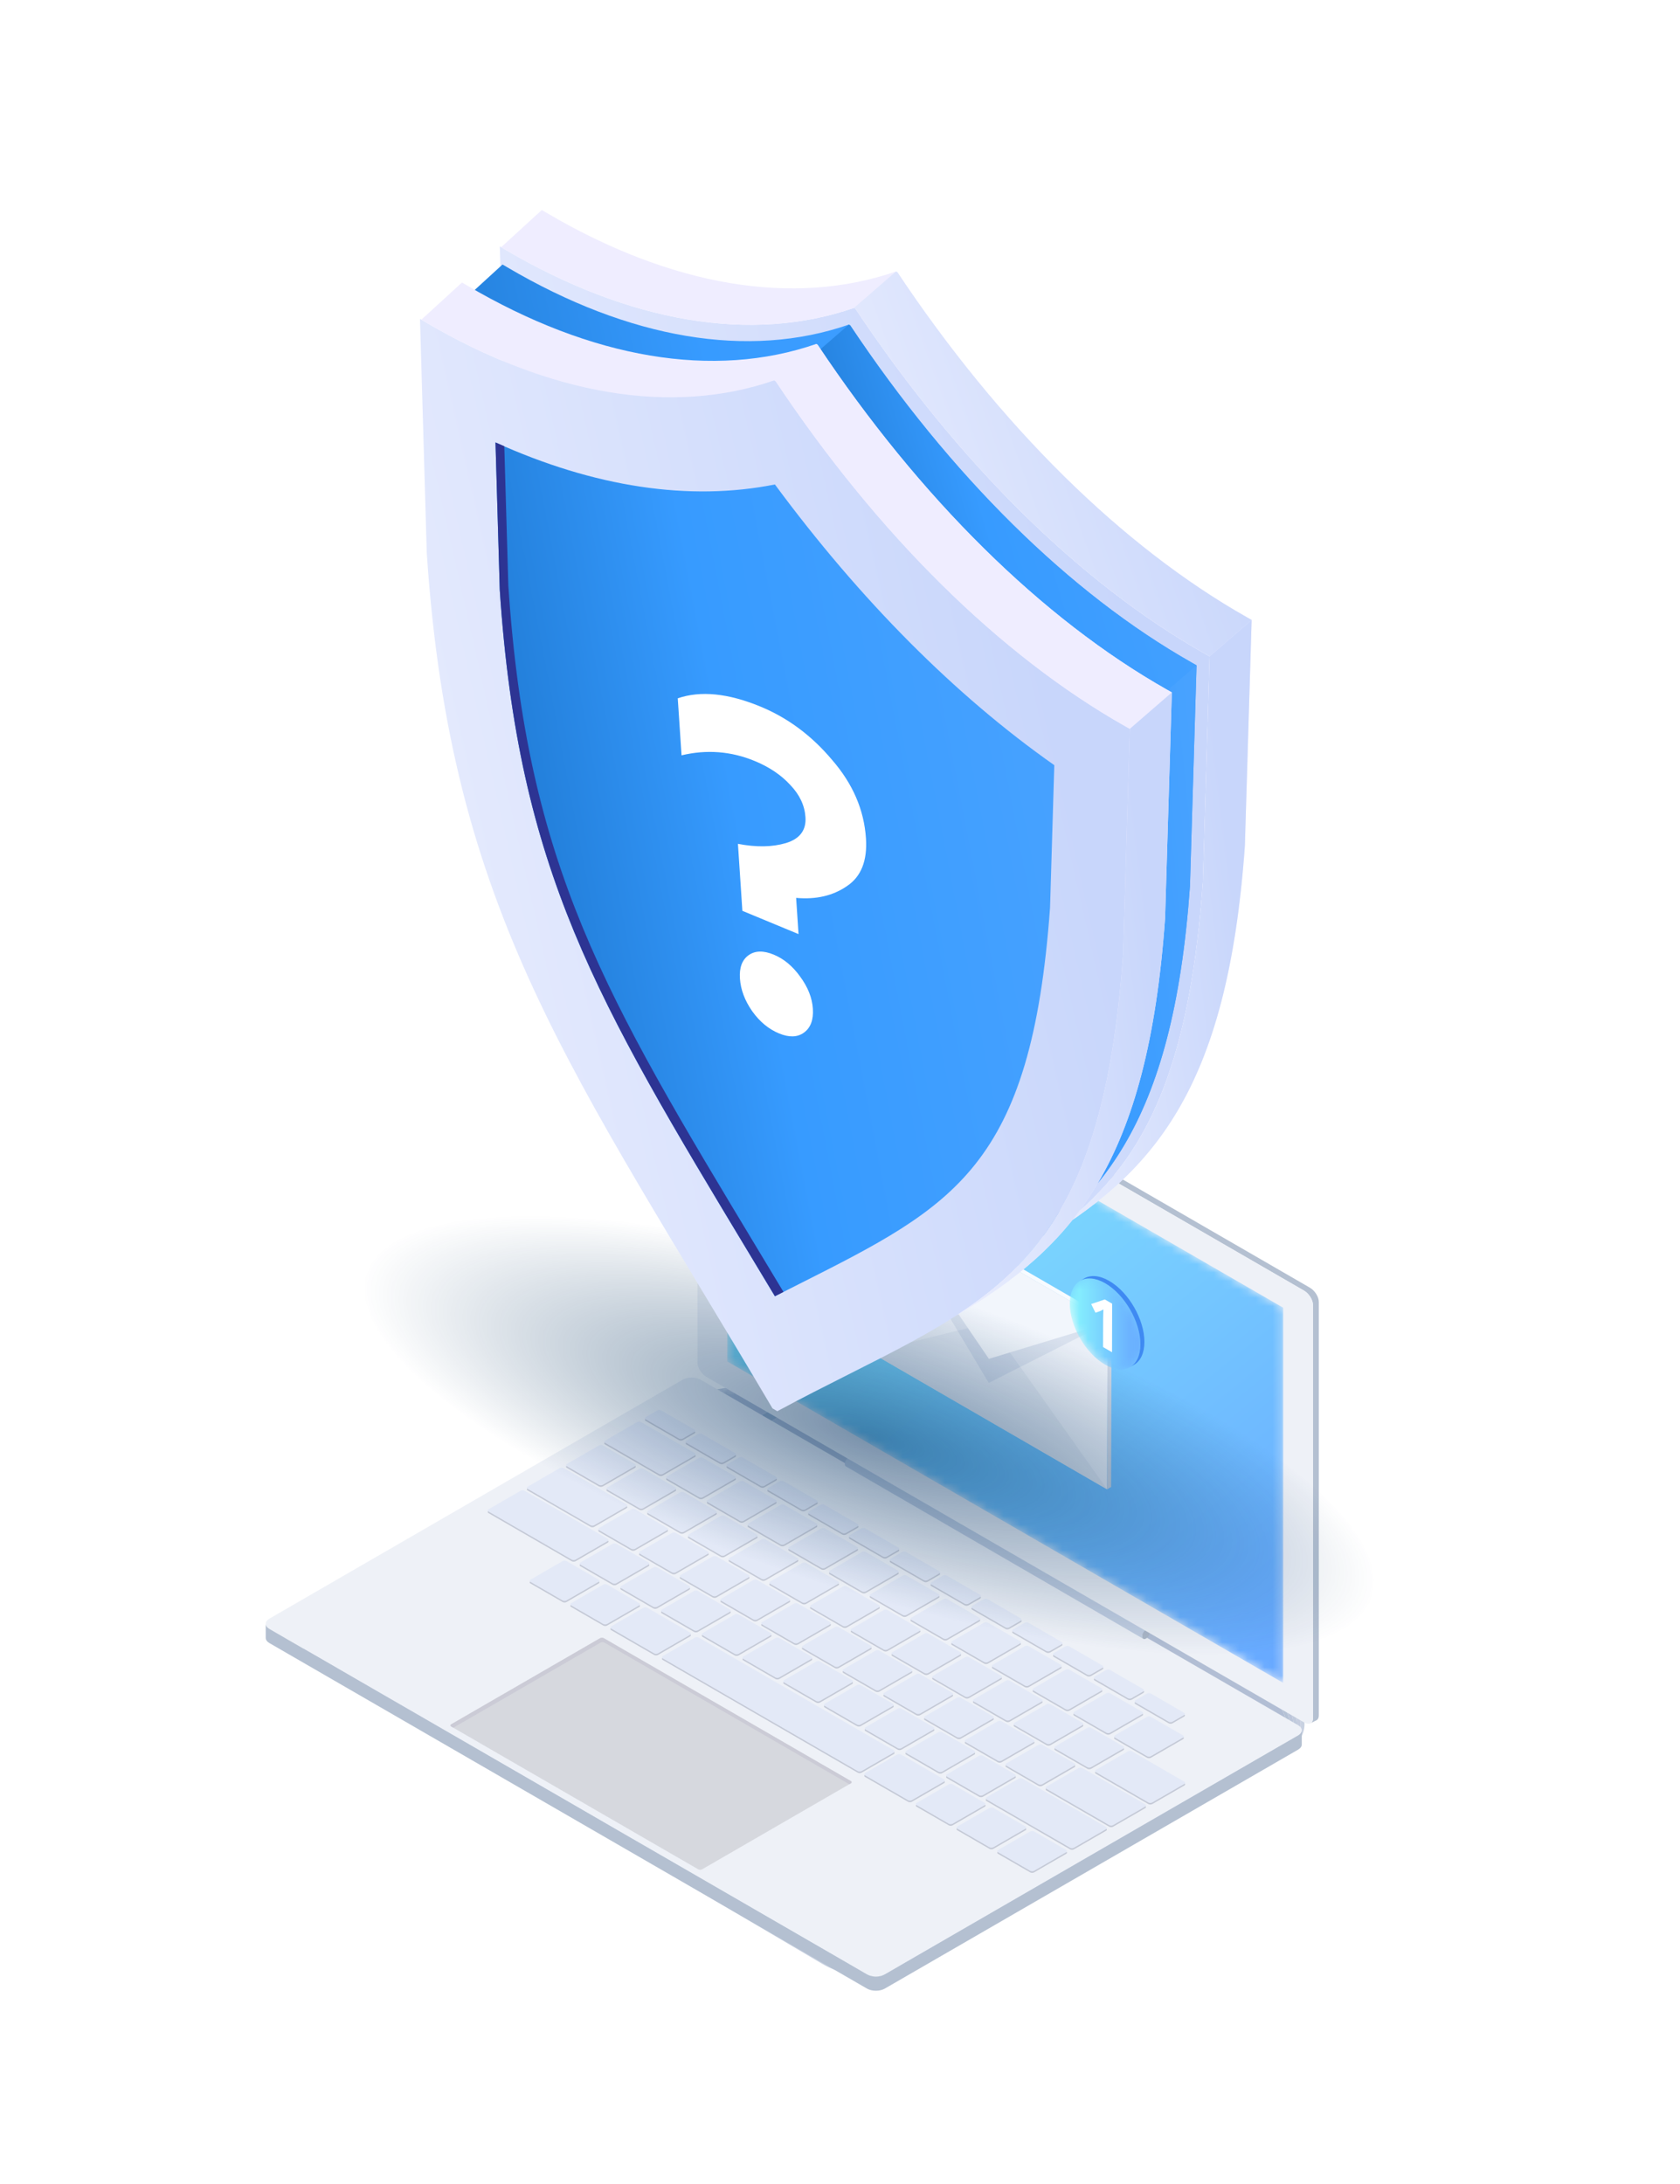 <svg xmlns="http://www.w3.org/2000/svg" width="200" height="260" fill="none"><g clip-path="url(#a)"><path fill="#C8D1E1" d="M103.866 235.263c-2.138 0-4.273-.474-5.895-1.421l-59.625-35.178c-3.254-1.897-3.236-4.963.037-6.86l44.007-25.281c1.57-.907 3.375-1.342 5.192-1.342 1.983 0 3.973.518 5.671 1.507l.25.148-.192.111-.219-.13c-1.669-.971-3.67-1.475-5.663-1.475-1.856 0-3.704.438-5.268 1.343l-43.486 24.968c-3.235 1.876-3.254 4.911-.034 6.787l59.362 35.045c1.606.934 3.72 1.403 5.837 1.403 2.111 0 4.228-.466 5.847-1.403l42.73-24.836c3.239-1.876 3.244-4.919.037-6.787L94.48 167.637l.192-.111 58.206 34.341c3.241 1.889 3.236 4.963-.04 6.86l-43.064 25.115c-1.638.947-3.773 1.421-5.908 1.421Z"/><path fill="#C5CDDF" d="M103.84 234.888c-2.12 0-4.231-.469-5.838-1.403L38.64 198.44c-3.219-1.876-3.2-4.911.037-6.787l43.482-24.968c1.564-.905 3.416-1.343 5.27-1.343 1.994 0 3.995.504 5.662 1.475l.219.13-.192.111-.19-.113c-1.635-.953-3.642-1.443-5.646-1.443-1.899 0-3.793.441-5.352 1.344L38.97 191.5c-3.208 1.855-3.224 4.858-.039 6.714l59.101 34.912c1.591.924 3.682 1.39 5.778 1.39 2.091 0 4.185-.463 5.789-1.39l42.393-24.555c3.208-1.856 3.211-4.867.039-6.714l-57.744-34.109.192-.111 57.976 34.225c3.206 1.868 3.2 4.911-.04 6.787l-42.729 24.836c-1.62.937-3.735 1.403-5.847 1.403Z"/><path fill="#AEBED3" d="m94.287 167.748-1.169-.691.193-.11 1.169.69-.193.111Z"/><path fill="#C0CADC" d="M103.811 234.516c-2.094 0-4.188-.466-5.777-1.39l-59.101-34.912c-3.184-1.856-3.168-4.859.04-6.714l42.957-24.654c1.56-.903 3.451-1.344 5.351-1.344 2.004 0 4.012.49 5.646 1.443l.192.113-.192.11-.16-.094c-1.606-.935-3.62-1.411-5.633-1.411-1.942 0-3.878.443-5.436 1.345l-42.431 24.338c-3.177 1.837-3.192 4.807-.04 6.644l58.841 34.777c1.571.916 3.641 1.374 5.717 1.374 2.068 0 4.143-.458 5.727-1.374l42.056-24.272c3.176-1.837 3.182-4.814.04-6.643l-57.512-33.993.192-.111 57.743 34.109c3.173 1.847 3.171 4.858-.04 6.714l-42.392 24.555c-1.603.927-3.697 1.39-5.788 1.39Z"/><path fill="#A9BAD1" d="m94.095 167.859-1.167-.691.19-.111 1.17.691-.193.111Z"/><path fill="#BCC6DA" d="M103.785 234.141c-2.076 0-4.144-.458-5.716-1.374l-58.841-34.778c-3.152-1.837-3.136-4.806.039-6.643l42.431-24.338c1.56-.903 3.496-1.346 5.438-1.346 2.013 0 4.026.477 5.632 1.411l.163.095-.194.11-.129-.076c-1.575-.917-3.598-1.379-5.616-1.379-1.984 0-3.968.446-5.525 1.346l-41.906 24.023c-3.141 1.817-3.16 4.757-.04 6.574l58.58 34.642c1.556.905 3.603 1.361 5.655 1.361 2.05 0 4.102-.453 5.672-1.361l41.72-23.991c3.141-1.817 3.147-4.762.039-6.574l-57.283-33.874.192-.11 57.514 33.992c3.141 1.83 3.136 4.807-.04 6.644l-42.056 24.272c-1.585.916-3.658 1.374-5.729 1.374Z"/><path fill="#A5B8CE" d="m93.903 167.97-1.167-.691.192-.111 1.167.691-.192.111Z"/><path fill="#B5C2D5" d="M103.757 233.769c-2.053 0-4.1-.456-5.657-1.361l-58.577-34.642c-3.123-1.817-3.104-4.757.036-6.574l41.91-24.023c1.554-.9 3.538-1.346 5.523-1.346 2.018 0 4.04.462 5.615 1.379l.129.077-.192.11-.1-.058c-1.54-.899-3.567-1.348-5.596-1.348-2.027 0-4.056.449-5.613 1.348l-41.38 23.708c-3.111 1.798-3.127 4.705-.036 6.503l58.312 34.507c1.542.897 3.568 1.345 5.6 1.345 2.026 0 4.055-.448 5.61-1.345l41.382-23.707c3.112-1.799 3.114-4.713.037-6.504l-57.049-33.757.191-.112 57.285 33.874c3.107 1.812 3.101 4.757-.039 6.574l-41.72 23.991c-1.571.908-3.624 1.361-5.671 1.361Z"/><path fill="#A0B3CB" d="m93.71 168.081-1.166-.691.192-.111 1.167.691-.192.111Z"/><path fill="#B2BED4" d="M103.731 233.394c-2.032 0-4.059-.448-5.599-1.345l-58.315-34.507c-3.088-1.798-3.072-4.705.037-6.503l41.382-23.708c1.558-.899 3.585-1.348 5.612-1.348s4.054.449 5.599 1.348l.097.058-4.843 2.796a.59.59 0 0 0-.214.808.585.585 0 0 0 .804.217l5.42-3.129 57.048 33.757c3.077 1.791 3.075 4.705-.036 6.504l-41.382 23.707c-1.553.897-3.583 1.345-5.61 1.345Z"/><path fill="#9DB0C9" d="M87.996 171.29a.59.59 0 0 1-.296-1.104l4.844-2.796 1.167.691-5.42 3.13a.596.596 0 0 1-.294.079Z"/><path fill="#EEF1F7" d="m83.4 164.247 71.135 41.131c.589.338.589.89 0 1.231l-49.198 28.443c-.585.341-1.539.341-2.127 0l-71.133-41.13c-.589-.338-.589-.89 0-1.228l49.195-28.447c.588-.339 1.539-.339 2.127 0Z"/><path fill="#B4C0D1" d="m32.076 193.922.943.547 70.192 40.583c.585.341 1.541.341 2.127 0l49.199-28.443c.071-.044.136-.089.192-.138.155-.138.236-.297.244-.456l.002-.023v1.684c0 .223-.144.445-.438.614l-49.199 28.446c-.586.34-1.542.34-2.127 0l-71.135-41.13c-.294-.169-.441-.393-.441-.614v-1.684c0 .224.147.445.44.614Z"/><path fill="#C4C9D6" d="m135.178 202.869 3.941 2.28c.13.075.343.075.473 0l1.37-.791c.132-.076.132-.198 0-.274l-3.942-2.279a.513.513 0 0 0-.476 0l-1.366.791c-.133.075-.133.198 0 .273Zm-4.859-2.808 3.942 2.28a.53.53 0 0 0 .475 0l1.37-.794c.129-.075.129-.198 0-.273l-3.945-2.28a.525.525 0 0 0-.473 0l-1.369.791c-.13.076-.13.198 0 .276Zm-4.86-2.81 3.945 2.279a.52.52 0 0 0 .473 0l1.369-.791c.13-.075.13-.198 0-.273l-3.942-2.28a.53.53 0 0 0-.475 0l-1.37.791c-.13.076-.13.198 0 .274Zm-4.856-2.808 3.942 2.279a.523.523 0 0 0 .475 0l1.367-.791c.133-.075.133-.2 0-.276l-3.942-2.279a.52.52 0 0 0-.473 0l-1.369.791c-.133.078-.133.2 0 .276Zm-4.86-2.811 3.945 2.28c.13.078.343.078.473 0l1.369-.791c.13-.076.13-.198 0-.273l-3.944-2.28a.525.525 0 0 0-.473 0l-1.37.791c-.129.076-.129.198 0 .273Zm-4.859-2.808 3.945 2.28a.52.52 0 0 0 .473 0l1.369-.791c.132-.076.132-.198 0-.273l-3.942-2.283a.532.532 0 0 0-.476 0l-1.369.794c-.13.076-.13.198 0 .273Zm-4.856-2.807 3.942 2.279a.523.523 0 0 0 .475 0l1.37-.794c.129-.075.129-.197 0-.273l-3.945-2.279a.52.52 0 0 0-.473 0l-1.369.791c-.13.075-.13.2 0 .276Zm-4.86-2.811 3.945 2.28c.13.075.343.075.473 0l1.369-.791c.13-.076.13-.198 0-.274l-3.942-2.279a.523.523 0 0 0-.475 0l-1.37.791c-.13.075-.13.198 0 .273Zm-4.856-2.809 3.942 2.281a.53.53 0 0 0 .475 0l1.37-.791c.13-.076.13-.201 0-.276l-3.945-2.279a.519.519 0 0 0-.473 0l-1.37.792c-.132.075-.132.198 0 .273Zm-4.86-2.809 3.945 2.28a.52.52 0 0 0 .473 0l1.37-.791c.13-.076.13-.199 0-.274l-3.945-2.28a.52.52 0 0 0-.473 0l-1.37.792c-.13.075-.13.198 0 .273Zm-4.856-2.809 3.942 2.28a.52.52 0 0 0 .473 0l1.37-.791c.132-.076.132-.199 0-.275l-3.943-2.279a.524.524 0 0 0-.475 0l-1.367.791c-.133.076-.133.199 0 .274Zm-4.859-2.808 3.942 2.279a.524.524 0 0 0 .475 0l1.37-.791c.13-.076.13-.198 0-.274l-3.945-2.28a.52.52 0 0 0-.473 0l-1.37.792c-.13.075-.13.198 0 .274Zm-4.86-2.809 3.945 2.28c.13.075.343.075.473 0l1.37-.792c.132-.076.132-.198 0-.274l-3.943-2.28a.524.524 0 0 0-.475 0l-1.37.792c-.13.075-.13.198 0 .274Zm53.587 41.998 6.239 3.607a.53.53 0 0 0 .475 0l3.81-2.204c.132-.076.132-.198 0-.274l-6.239-3.609a.532.532 0 0 0-.476 0l-3.809 2.204c-.133.076-.133.201 0 .276Zm-5.881 1.991 7.461 4.312c.13.075.343.075.473 0l3.812-2.204c.13-.076.13-.198 0-.274l-7.458-4.314a.525.525 0 0 0-.476 0l-3.812 2.204c-.13.075-.13.198 0 .276Zm-7.127 1.267 9.926 5.738a.52.52 0 0 0 .473 0l3.812-2.204c.133-.075.133-.198 0-.273l-9.926-5.741a.525.525 0 0 0-.473 0l-3.812 2.204c-.133.076-.133.198 0 .276Zm15.277-7.367 3.809 2.204a.525.525 0 0 0 .476 0l3.812-2.204c.13-.075.13-.198 0-.273l-3.812-2.204a.525.525 0 0 0-.476 0l-3.809 2.204c-.133.075-.133.198 0 .273Zm-4.849-2.803 3.812 2.205c.13.075.343.075.473 0l3.812-2.205c.129-.075.129-.197 0-.275l-3.812-2.202a.52.52 0 0 0-.473 0l-3.812 2.202c-.13.078-.13.2 0 .275Zm-4.849-2.802 3.812 2.204a.532.532 0 0 0 .476 0l3.809-2.204c.132-.076.132-.201 0-.276l-3.809-2.204a.525.525 0 0 0-.476 0l-3.812 2.204c-.13.075-.13.2 0 .276Zm-4.846-2.803 3.812 2.202c.13.075.343.075.473 0l3.812-2.202c.13-.078.13-.2 0-.276l-3.812-2.204a.52.52 0 0 0-.473 0l-3.812 2.204c-.133.076-.133.198 0 .276Zm-4.849-2.805 3.812 2.204c.13.075.343.075.473 0l3.812-2.204c.132-.076.132-.198 0-.274l-3.812-2.204a.525.525 0 0 0-.473 0l-3.812 2.204c-.13.076-.13.198 0 .274Zm-4.847-2.803 3.81 2.204a.523.523 0 0 0 .475 0l3.812-2.204c.13-.075.13-.198 0-.273l-3.812-2.204a.523.523 0 0 0-.475 0l-3.81 2.204c-.132.075-.132.198 0 .273Zm-4.849-2.803 3.812 2.204a.52.52 0 0 0 .473 0l3.812-2.204c.13-.075.13-.197 0-.273l-3.812-2.204a.52.52 0 0 0-.473 0l-3.812 2.204c-.13.076-.13.198 0 .273Zm-4.845-2.802 3.809 2.204a.532.532 0 0 0 .476 0l3.809-2.204c.133-.076.133-.198 0-.274l-3.809-2.204a.532.532 0 0 0-.476 0l-3.81 2.204c-.132.076-.132.198 0 .274Zm-4.849-2.803 3.811 2.204a.52.52 0 0 0 .474 0l3.811-2.204c.13-.076.13-.198 0-.273l-3.812-2.204a.52.52 0 0 0-.472 0l-3.813 2.204c-.13.075-.13.197 0 .273Zm-4.85-2.803 3.813 2.204a.52.52 0 0 0 .473 0l3.812-2.204c.132-.075.132-.198 0-.273l-3.812-2.205a.525.525 0 0 0-.473 0l-3.812 2.205c-.13.075-.13.198 0 .273Zm-4.845-2.803 3.812 2.204a.52.52 0 0 0 .473 0l3.812-2.204c.13-.075.13-.198 0-.274l-3.812-2.204a.525.525 0 0 0-.473 0l-3.812 2.204c-.133.076-.133.199 0 .274Zm-4.849-2.803 3.812 2.204c.13.076.343.076.472 0l3.813-2.204c.132-.075.132-.198 0-.274l-3.813-2.204a.525.525 0 0 0-.472 0l-3.813 2.204c-.13.076-.13.199 0 .274Zm46.214 32.142 3.812 2.204a.52.52 0 0 0 .473 0l3.812-2.204c.13-.075.13-.2 0-.276l-3.812-2.201a.507.507 0 0 0-.473 0l-3.812 2.201c-.13.076-.13.201 0 .276Zm-4.848-2.803 3.812 2.202a.53.53 0 0 0 .475 0l3.81-2.202c.132-.075.132-.2 0-.276l-3.81-2.204a.53.53 0 0 0-.475 0l-3.812 2.204c-.13.076-.13.201 0 .276Zm-4.847-2.805 3.812 2.204a.52.52 0 0 0 .473 0l3.812-2.204c.13-.075.13-.198 0-.273l-3.812-2.204a.52.52 0 0 0-.473 0l-3.812 2.204c-.13.075-.13.198 0 .273Zm-4.849-2.803 3.812 2.204c.13.076.343.076.476 0l3.809-2.204c.133-.075.133-.197 0-.273l-3.809-2.204a.525.525 0 0 0-.476 0l-3.812 2.204c-.129.076-.129.198 0 .273Zm-4.846-2.802 3.81 2.204a.53.53 0 0 0 .475 0l3.812-2.204c.13-.076.13-.198 0-.274l-3.812-2.204a.53.53 0 0 0-.475 0l-3.81 2.204c-.132.076-.132.198 0 .274Zm-4.849-2.803 3.812 2.204a.52.52 0 0 0 .473 0l3.812-2.204c.13-.076.13-.198 0-.273l-3.812-2.204a.52.52 0 0 0-.473 0l-3.812 2.204c-.13.075-.13.197 0 .273Zm-4.846-2.803 3.809 2.204a.525.525 0 0 0 .476 0l3.812-2.204c.13-.075.13-.198 0-.273l-3.812-2.204a.525.525 0 0 0-.476 0l-3.81 2.204c-.132.075-.132.198 0 .273Zm-4.849-2.802 3.812 2.204c.13.075.343.075.473 0l3.812-2.204c.13-.076.13-.198 0-.274l-3.812-2.204a.525.525 0 0 0-.473 0l-3.812 2.204c-.13.076-.13.198 0 .274Zm-4.848-2.803 3.812 2.204a.524.524 0 0 0 .475 0l3.81-2.204c.132-.076.132-.198 0-.273l-3.81-2.205a.53.53 0 0 0-.475 0l-3.812 2.205c-.13.075-.13.197 0 .273Zm-4.847-2.803 3.812 2.204a.52.52 0 0 0 .473 0l3.812-2.204c.13-.075.13-.198 0-.273l-3.812-2.205a.52.52 0 0 0-.473 0l-3.812 2.205c-.132.075-.132.198 0 .273Zm-4.849-2.803 3.812 2.205c.13.075.343.075.473 0l3.812-2.205c.133-.076.133-.199 0-.274l-3.812-2.204a.519.519 0 0 0-.473 0l-3.812 2.204c-.13.075-.13.198 0 .274Zm-4.846-2.803 3.81 2.204a.53.53 0 0 0 .475 0l3.812-2.204c.13-.076.13-.199 0-.274l-3.812-2.204a.524.524 0 0 0-.475 0l-3.81 2.204c-.132.075-.132.198 0 .274Zm47.509 32.86 3.812 2.204a.52.52 0 0 0 .473 0l3.812-2.204c.132-.075.132-.2 0-.276l-3.812-2.201a.507.507 0 0 0-.473 0l-3.812 2.201c-.13.076-.13.201 0 .276Zm-4.846-2.802 3.809 2.201a.525.525 0 0 0 .476 0l3.812-2.201c.13-.076.13-.201 0-.276l-3.812-2.204a.525.525 0 0 0-.476 0l-3.809 2.204c-.133.075-.133.2 0 .276Zm-4.849-2.806 3.812 2.204a.52.52 0 0 0 .473 0l3.812-2.204c.13-.075.13-.198 0-.273l-3.812-2.204a.52.52 0 0 0-.473 0l-3.812 2.204c-.13.075-.13.198 0 .273Zm-4.849-2.802 3.812 2.204a.532.532 0 0 0 .476 0l3.809-2.204c.133-.076.133-.198 0-.274l-3.809-2.204a.532.532 0 0 0-.476 0l-3.812 2.204c-.13.076-.13.198 0 .274Zm-4.846-2.803 3.812 2.204c.13.075.343.075.473 0l3.812-2.204c.13-.076.13-.198 0-.273l-3.812-2.205a.525.525 0 0 0-.473 0l-3.812 2.205c-.13.075-.13.197 0 .273Zm-4.849-2.803 3.812 2.204a.52.52 0 0 0 .473 0l3.812-2.204c.132-.075.132-.198 0-.273l-3.812-2.204a.52.52 0 0 0-.473 0l-3.812 2.204c-.13.075-.13.198 0 .273Zm-4.846-2.803 3.809 2.205a.53.53 0 0 0 .475 0l3.813-2.205c.13-.075.13-.197 0-.273l-3.813-2.204a.53.53 0 0 0-.475 0l-3.81 2.204c-.132.076-.132.198 0 .273Zm-4.85-2.802 3.813 2.204c.13.075.343.075.473 0l3.812-2.204c.13-.076.13-.198 0-.273l-3.812-2.205a.525.525 0 0 0-.473 0l-3.812 2.205c-.13.075-.13.197 0 .273Zm-4.848-2.803 3.812 2.204a.524.524 0 0 0 .475 0l3.812-2.204c.13-.075.13-.198 0-.273l-3.812-2.204a.524.524 0 0 0-.475 0l-3.812 2.204c-.13.075-.13.198 0 .273Zm-4.846-2.803 3.812 2.205c.13.075.343.075.472 0l3.813-2.205c.13-.075.13-.197 0-.273l-3.813-2.204a.525.525 0 0 0-.472 0l-3.812 2.204c-.13.076-.13.198 0 .273Zm-4.849-2.802 3.812 2.204a.53.53 0 0 0 .476 0l3.809-2.204c.132-.076.132-.201 0-.276l-3.81-2.203a.53.53 0 0 0-.475 0l-3.812 2.203c-.13.075-.13.2 0 .276Zm41.407 29.33 3.812 2.204a.525.525 0 0 0 .476 0l3.809-2.204c.133-.075.133-.197 0-.273l-3.809-2.204a.525.525 0 0 0-.476 0l-3.812 2.204c-.13.076-.13.198 0 .273Zm6.091 9.01 3.812 2.204c.13.075.343.075.473 0l3.812-2.204c.13-.076.13-.198 0-.274l-3.812-2.204a.525.525 0 0 0-.473 0l-3.812 2.204c-.133.076-.133.198 0 .274Zm-4.849-2.803 3.812 2.204c.13.075.343.075.473 0l3.812-2.204c.133-.076.133-.198 0-.273l-3.812-2.205a.525.525 0 0 0-.473 0l-3.812 2.205c-.13.075-.13.197 0 .273Zm-4.846-2.803 3.81 2.204a.523.523 0 0 0 .475 0l3.812-2.204c.13-.075.13-.2 0-.276l-3.812-2.201a.523.523 0 0 0-.475 0l-3.81 2.201c-.132.076-.132.201 0 .276Zm-6.138-3.549 5.101 2.948c.13.078.343.078.473 0l3.812-2.202c.13-.075.13-.2 0-.275l-5.101-2.949a.525.525 0 0 0-.473 0l-3.812 2.204c-.129.076-.129.198 0 .274Zm-24.09-13.928 23.202 13.415a.53.53 0 0 0 .475 0l3.812-2.204c.13-.076.13-.198 0-.273l-23.202-13.415a.524.524 0 0 0-.475 0l-3.812 2.204c-.13.075-.13.198 0 .273Zm28.986 11.271 3.812 2.204c.13.075.343.075.473 0l3.812-2.204c.13-.076.13-.198 0-.274l-3.812-2.204a.525.525 0 0 0-.473 0l-3.812 2.204c-.133.076-.133.198 0 .274Zm-4.849-2.803 3.812 2.204a.52.52 0 0 0 .473 0l3.812-2.204c.133-.076.133-.2 0-.276l-3.812-2.201a.52.52 0 0 0-.473 0l-3.812 2.201c-.13.076-.13.2 0 .276Zm-4.846-2.803 3.81 2.202a.511.511 0 0 0 .475 0l3.812-2.202c.13-.075.13-.2 0-.276l-3.812-2.204a.53.53 0 0 0-.475 0l-3.81 2.204c-.132.076-.132.201 0 .276Zm-4.849-2.802 3.812 2.201a.52.52 0 0 0 .473 0l3.812-2.201c.13-.078.13-.201 0-.276l-3.812-2.204a.519.519 0 0 0-.473 0l-3.812 2.204c-.13.075-.13.198 0 .276Zm-4.849-2.806 3.812 2.204a.525.525 0 0 0 .476 0l3.81-2.204c.132-.075.132-.197 0-.273l-3.81-2.204a.525.525 0 0 0-.476 0l-3.812 2.204c-.13.076-.13.198 0 .273Zm-4.845-2.802 3.811 2.204c.13.075.343.075.473 0l3.812-2.204c.13-.076.13-.198 0-.274l-3.812-2.204a.525.525 0 0 0-.473 0l-3.812 2.204c-.13.076-.13.198 0 .274Zm-4.85-2.803 3.812 2.204a.524.524 0 0 0 .476 0l3.81-2.204c.132-.076.132-.198 0-.273l-3.81-2.205a.53.53 0 0 0-.476 0l-3.812 2.205c-.13.075-.13.197 0 .273Zm-6.028 2.004 5.095 2.946c.13.075.343.075.473 0l3.812-2.205c.13-.075.13-.197 0-.273l-5.095-2.948a.519.519 0 0 0-.473 0l-3.812 2.204c-.133.075-.133.198 0 .276Zm1.182-4.807 3.81 2.204a.525.525 0 0 0 .475 0l3.812-2.204c.13-.075.13-.198 0-.273l-3.812-2.204a.525.525 0 0 0-.476 0l-3.81 2.204c-.132.075-.132.198 0 .273Zm-5.956 2.046 3.812 2.204c.13.075.343.075.473 0l3.812-2.204c.13-.076.13-.198 0-.274l-3.812-2.204a.525.525 0 0 0-.473 0l-3.812 2.204c-.13.076-.13.198 0 .274Zm-4.838-2.798 3.812 2.204a.52.52 0 0 0 .473 0l3.812-2.204c.13-.075.13-.198 0-.273l-3.812-2.204a.519.519 0 0 0-.473 0l-3.812 2.204c-.13.075-.13.198 0 .273Zm5.945-2.05 3.812 2.204c.13.075.343.075.473 0l3.812-2.204c.13-.076.13-.198 0-.274l-3.812-2.204a.525.525 0 0 0-.473 0l-3.812 2.204c-.13.076-.13.198 0 .274Zm-6.28-9.022 7.468 4.317c.13.078.343.078.473 0l3.812-2.203c.13-.076.13-.198 0-.274l-7.469-4.318a.53.53 0 0 0-.475 0l-3.81 2.204c-.132.076-.132.198 0 .274Zm-4.662 2.695 9.895 5.72a.52.52 0 0 0 .473 0l3.812-2.204c.13-.075.13-.198 0-.273l-9.895-5.721a.519.519 0 0 0-.473 0l-3.812 2.204c-.13.075-.13.198 0 .274Zm9.321-5.39 3.812 2.204a.53.53 0 0 0 .475 0l3.81-2.204c.132-.075.132-.198 0-.274l-3.81-2.204a.53.53 0 0 0-.475 0l-3.812 2.204c-.13.076-.13.199 0 .274Zm4.555-2.786 6.4 3.7c.13.075.343.075.473 0l3.812-2.204c.13-.076.13-.198 0-.274l-6.398-3.7a.53.53 0 0 0-.475 0l-3.812 2.204c-.13.076-.13.199 0 .274Z"/><path fill="#E3E9F7" d="m135.178 202.684 3.941 2.28c.13.075.343.075.473 0l1.37-.791c.132-.076.132-.198 0-.273l-3.942-2.283a.532.532 0 0 0-.476 0l-1.366.794c-.133.076-.133.198 0 .273Zm-4.859-2.808 3.942 2.28a.523.523 0 0 0 .475 0l1.37-.794c.129-.075.129-.197 0-.273l-3.945-2.28a.525.525 0 0 0-.473 0l-1.369.792c-.13.075-.13.197 0 .275Zm-4.86-2.81 3.945 2.28c.13.075.343.075.473 0l1.369-.792c.13-.075.13-.197 0-.273l-3.942-2.279a.523.523 0 0 0-.475 0l-1.37.791c-.13.075-.13.197 0 .273Zm-4.856-2.808 3.942 2.28a.53.53 0 0 0 .475 0l1.367-.791c.133-.076.133-.201 0-.276l-3.942-2.28a.525.525 0 0 0-.473 0l-1.369.791c-.133.078-.133.201 0 .276Zm-4.86-2.81 3.945 2.279c.13.078.343.078.473 0l1.369-.791c.13-.075.13-.198 0-.273l-3.944-2.28a.525.525 0 0 0-.473 0l-1.37.791c-.129.076-.129.198 0 .274Zm-4.859-2.808 3.945 2.279a.52.52 0 0 0 .473 0l1.369-.791c.132-.075.132-.198 0-.273l-3.942-2.282a.525.525 0 0 0-.476 0l-1.369.793c-.13.076-.13.198 0 .274Zm-4.856-2.808 3.942 2.279a.523.523 0 0 0 .475 0l1.37-.793c.129-.076.129-.198 0-.274l-3.945-2.279a.52.52 0 0 0-.473 0l-1.369.791c-.13.075-.13.198 0 .276Zm-4.86-2.811 3.945 2.28c.13.075.343.075.473 0l1.369-.791c.13-.076.13-.198 0-.273l-3.942-2.28a.523.523 0 0 0-.475 0l-1.37.791c-.13.076-.13.198 0 .273Zm-4.856-2.808 3.942 2.28a.53.53 0 0 0 .475 0l1.37-.791c.13-.076.13-.2 0-.276l-3.945-2.279a.519.519 0 0 0-.473 0l-1.37.792c-.132.075-.132.198 0 .274Zm-4.86-2.809 3.945 2.28c.13.075.343.075.473 0l1.37-.792c.13-.076.13-.199 0-.274l-3.945-2.28a.52.52 0 0 0-.473 0l-1.37.792c-.13.075-.13.198 0 .274Zm-4.856-2.809 3.942 2.28c.13.075.343.075.473 0l1.37-.792c.132-.076.132-.198 0-.274l-3.943-2.28a.524.524 0 0 0-.475 0l-1.367.792c-.133.075-.133.198 0 .274Zm-4.859-2.809 3.942 2.28a.53.53 0 0 0 .475 0l1.37-.792c.13-.076.13-.198 0-.274l-3.945-2.28a.52.52 0 0 0-.473 0l-1.37.792c-.13.076-.13.198 0 .274Zm-4.86-2.809 3.945 2.279a.52.52 0 0 0 .473 0l1.37-.791c.132-.076.132-.198 0-.274l-3.943-2.28a.53.53 0 0 0-.475 0l-1.37.792c-.13.076-.13.198 0 .274Zm53.587 41.998 6.239 3.607a.523.523 0 0 0 .475 0l3.81-2.204c.132-.075.132-.198 0-.273l-6.239-3.61a.532.532 0 0 0-.476 0l-3.809 2.204c-.133.076-.133.201 0 .276Zm-5.881 1.988 7.461 4.315a.52.52 0 0 0 .473 0l3.812-2.204c.13-.076.13-.198 0-.276l-7.458-4.312a.532.532 0 0 0-.476 0l-3.812 2.204c-.13.076-.13.198 0 .273Zm-7.127 1.27 9.926 5.738a.52.52 0 0 0 .473 0l3.812-2.204c.133-.075.133-.197 0-.273l-9.926-5.741a.525.525 0 0 0-.473 0l-3.812 2.205c-.133.075-.133.197 0 .275Zm15.277-7.367 3.809 2.204a.525.525 0 0 0 .476 0l3.812-2.204c.13-.075.13-.198 0-.276l-3.812-2.201a.525.525 0 0 0-.476 0l-3.809 2.201c-.133.078-.133.201 0 .276Zm-4.849-2.802 3.812 2.204c.13.075.343.075.473 0l3.812-2.204c.129-.076.129-.198 0-.276l-3.812-2.202a.507.507 0 0 0-.473 0l-3.812 2.202c-.13.078-.13.2 0 .276Zm-4.849-2.803 3.812 2.204a.525.525 0 0 0 .476 0l3.809-2.204c.132-.076.132-.2 0-.276l-3.809-2.204a.525.525 0 0 0-.476 0l-3.812 2.204c-.13.076-.13.2 0 .276Zm-4.846-2.805 3.812 2.204c.13.075.343.075.473 0l3.812-2.204c.13-.076.13-.198 0-.274l-3.812-2.204a.525.525 0 0 0-.473 0l-3.812 2.204c-.133.076-.133.198 0 .274Zm-4.849-2.803 3.812 2.204a.52.52 0 0 0 .473 0l3.812-2.204c.132-.076.132-.198 0-.273l-3.812-2.205a.525.525 0 0 0-.473 0l-3.812 2.205c-.13.075-.13.197 0 .273Zm-4.847-2.803 3.81 2.204a.523.523 0 0 0 .475 0l3.812-2.204c.13-.075.13-.198 0-.273l-3.812-2.204a.523.523 0 0 0-.475 0l-3.81 2.204c-.132.075-.132.198 0 .273Zm-4.849-2.802 3.812 2.204c.13.075.343.075.473 0l3.812-2.204c.13-.076.13-.198 0-.274l-3.812-2.204a.525.525 0 0 0-.473 0l-3.812 2.204c-.13.076-.13.198 0 .274Zm-4.845-2.803 3.809 2.204a.532.532 0 0 0 .476 0l3.809-2.204c.133-.076.133-.198 0-.273l-3.809-2.205a.532.532 0 0 0-.476 0l-3.81 2.205c-.132.075-.132.197 0 .273Zm-4.849-2.803 3.811 2.204a.52.52 0 0 0 .474 0l3.811-2.204c.13-.075.13-.198 0-.273l-3.812-2.204a.52.52 0 0 0-.472 0l-3.813 2.204c-.13.075-.13.198 0 .273Zm-4.85-2.803 3.813 2.205c.13.075.343.075.473 0l3.812-2.205c.132-.075.132-.197 0-.274l-3.812-2.203a.519.519 0 0 0-.473 0l-3.812 2.203c-.13.077-.13.199 0 .274Zm-4.845-2.803 3.812 2.204a.52.52 0 0 0 .473 0l3.812-2.204c.13-.076.13-.198 0-.274l-3.812-2.203a.519.519 0 0 0-.473 0l-3.812 2.203c-.133.076-.133.198 0 .274Zm-4.849-2.802 3.812 2.203c.13.076.343.076.472 0l3.813-2.203c.132-.076.132-.199 0-.275l-3.813-2.203a.519.519 0 0 0-.472 0l-3.813 2.203c-.13.076-.13.199 0 .275Zm46.214 32.141 3.812 2.204a.52.52 0 0 0 .473 0l3.812-2.204c.13-.075.13-.2 0-.276l-3.812-2.201a.507.507 0 0 0-.473 0l-3.812 2.201c-.13.076-.13.201 0 .276Zm-4.848-2.802 3.812 2.201a.523.523 0 0 0 .475 0l3.81-2.201c.132-.076.132-.201 0-.276l-3.81-2.204a.523.523 0 0 0-.475 0l-3.812 2.204c-.13.075-.13.2 0 .276Zm-4.847-2.806 3.812 2.204a.52.52 0 0 0 .473 0l3.812-2.204c.13-.075.13-.198 0-.273l-3.812-2.204a.52.52 0 0 0-.473 0l-3.812 2.204c-.13.075-.13.198 0 .273Zm-4.849-2.802 3.812 2.204c.13.075.343.075.476 0l3.809-2.204c.133-.076.133-.198 0-.274l-3.809-2.204a.532.532 0 0 0-.476 0l-3.812 2.204c-.129.076-.129.198 0 .274Zm-4.846-2.803 3.81 2.204a.53.53 0 0 0 .475 0l3.812-2.204c.13-.076.13-.198 0-.273l-3.812-2.205a.53.53 0 0 0-.475 0l-3.81 2.205c-.132.075-.132.197 0 .273Zm-4.849-2.803 3.812 2.204a.52.52 0 0 0 .473 0l3.812-2.204c.13-.075.13-.198 0-.273l-3.812-2.204a.52.52 0 0 0-.473 0l-3.812 2.204c-.13.075-.13.198 0 .273Zm-4.846-2.802 3.809 2.204a.532.532 0 0 0 .476 0l3.812-2.204c.13-.076.13-.198 0-.274l-3.812-2.204a.532.532 0 0 0-.476 0l-3.81 2.204c-.132.076-.132.198 0 .274Zm-4.849-2.803 3.812 2.204c.13.075.343.075.473 0l3.812-2.204c.13-.076.13-.198 0-.273l-3.812-2.205a.525.525 0 0 0-.473 0l-3.812 2.205c-.13.075-.13.197 0 .273Zm-4.848-2.803 3.812 2.204a.524.524 0 0 0 .475 0l3.81-2.204c.132-.075.132-.198 0-.273l-3.81-2.204a.524.524 0 0 0-.475 0l-3.812 2.204c-.13.075-.13.198 0 .273Zm-4.847-2.803 3.812 2.205c.13.075.343.075.473 0l3.812-2.205c.13-.075.13-.197 0-.275l-3.812-2.203a.525.525 0 0 0-.473 0l-3.812 2.203c-.132.078-.132.2 0 .275Zm-4.849-2.803 3.812 2.205c.13.075.343.075.473 0l3.812-2.205c.133-.076.133-.198 0-.274l-3.812-2.204a.519.519 0 0 0-.473 0l-3.812 2.204c-.13.076-.13.198 0 .274Zm-4.846-2.803 3.81 2.204a.53.53 0 0 0 .475 0l3.812-2.204c.13-.076.13-.199 0-.274l-3.812-2.204a.53.53 0 0 0-.475 0l-3.81 2.204c-.132.075-.132.198 0 .274Zm47.509 32.86 3.812 2.205c.13.075.343.075.473 0l3.812-2.205c.132-.075.132-.2 0-.275l-3.812-2.202a.507.507 0 0 0-.473 0l-3.812 2.202c-.13.075-.13.2 0 .275Zm-4.846-2.802 3.809 2.201a.525.525 0 0 0 .476 0l3.812-2.201c.13-.076.13-.201 0-.276l-3.812-2.204a.525.525 0 0 0-.476 0l-3.809 2.204c-.133.075-.133.2 0 .276Zm-4.849-2.806 3.812 2.205c.13.075.343.075.473 0l3.812-2.205c.13-.075.13-.197 0-.273l-3.812-2.204a.525.525 0 0 0-.473 0l-3.812 2.204c-.13.076-.13.198 0 .273Zm-4.849-2.802 3.812 2.204a.532.532 0 0 0 .476 0l3.809-2.204c.133-.076.133-.198 0-.273l-3.809-2.205a.532.532 0 0 0-.476 0l-3.812 2.205c-.13.075-.13.197 0 .273Zm-4.846-2.803 3.812 2.204a.52.52 0 0 0 .473 0l3.812-2.204c.13-.075.13-.198 0-.273l-3.812-2.204a.52.52 0 0 0-.473 0l-3.812 2.204c-.13.075-.13.198 0 .273Zm-4.849-2.803 3.812 2.205c.13.075.343.075.473 0l3.812-2.205c.132-.075.132-.197 0-.273l-3.812-2.204a.525.525 0 0 0-.473 0l-3.812 2.204c-.13.076-.13.198 0 .273Zm-4.846-2.802 3.809 2.204a.53.53 0 0 0 .475 0l3.813-2.204c.13-.076.13-.198 0-.274l-3.813-2.204a.53.53 0 0 0-.475 0l-3.81 2.204c-.132.076-.132.198 0 .274Zm-4.85-2.803 3.813 2.204a.52.52 0 0 0 .473 0l3.812-2.204c.13-.075.13-.198 0-.273l-3.812-2.204a.52.52 0 0 0-.473 0l-3.812 2.204c-.13.075-.13.198 0 .273Zm-4.848-2.803 3.812 2.204a.524.524 0 0 0 .475 0l3.812-2.204c.13-.075.13-.197 0-.273l-3.812-2.204a.524.524 0 0 0-.475 0l-3.812 2.204c-.13.076-.13.198 0 .273Zm-4.846-2.802 3.812 2.204c.13.075.343.075.472 0l3.813-2.204c.13-.076.13-.198 0-.274l-3.813-2.204a.525.525 0 0 0-.472 0l-3.812 2.204c-.13.076-.13.198 0 .274Zm-4.849-2.803 3.812 2.204a.525.525 0 0 0 .476 0l3.809-2.204c.132-.076.132-.2 0-.276l-3.81-2.203a.53.53 0 0 0-.475 0l-3.812 2.203c-.13.076-.13.2 0 .276Zm41.407 29.331 3.812 2.204a.532.532 0 0 0 .476 0l3.809-2.204c.133-.076.133-.198 0-.274l-3.809-2.204a.532.532 0 0 0-.476 0l-3.812 2.204c-.13.076-.13.198 0 .274Zm6.091 9.009 3.812 2.204c.13.075.343.075.473 0l3.812-2.204c.13-.076.13-.198 0-.273l-3.812-2.205a.525.525 0 0 0-.473 0l-3.812 2.205c-.133.075-.133.197 0 .273Zm-4.849-2.803 3.812 2.204a.52.52 0 0 0 .473 0l3.812-2.204c.133-.075.133-.198 0-.276l-3.812-2.201a.52.52 0 0 0-.473 0l-3.812 2.201c-.13.078-.13.201 0 .276Zm-4.846-2.803 3.81 2.205a.53.53 0 0 0 .475 0l3.812-2.205c.13-.075.13-.197 0-.275l-3.812-2.202a.511.511 0 0 0-.475 0l-3.81 2.202c-.132.078-.132.2 0 .275Zm-6.138-3.549 5.101 2.948c.13.078.343.078.473 0l3.812-2.201c.13-.076.13-.201 0-.276l-5.101-2.949a.525.525 0 0 0-.473 0l-3.812 2.205c-.129.075-.129.197 0 .273Zm-24.09-13.928 23.202 13.415a.523.523 0 0 0 .475 0l3.812-2.204c.13-.075.13-.198 0-.273l-23.202-13.415a.524.524 0 0 0-.475 0l-3.812 2.204c-.13.076-.13.198 0 .273Zm28.986 11.271 3.812 2.204a.52.52 0 0 0 .473 0l3.812-2.204c.13-.076.13-.198 0-.276l-3.812-2.202a.525.525 0 0 0-.473 0l-3.812 2.202c-.133.078-.133.2 0 .276Zm-4.849-2.803 3.812 2.204a.52.52 0 0 0 .473 0l3.812-2.204c.133-.075.133-.2 0-.276l-3.812-2.201a.507.507 0 0 0-.473 0l-3.812 2.201c-.13.076-.13.201 0 .276Zm-4.846-2.802 3.81 2.201a.523.523 0 0 0 .475 0l3.812-2.201c.13-.076.13-.201 0-.276l-3.812-2.204a.523.523 0 0 0-.475 0l-3.81 2.204c-.132.075-.132.2 0 .276Zm-4.849-2.806 3.812 2.204a.52.52 0 0 0 .473 0l3.812-2.204c.13-.075.13-.198 0-.273l-3.812-2.204a.519.519 0 0 0-.473 0l-3.812 2.204c-.13.075-.13.198 0 .273Zm-4.849-2.802 3.812 2.204a.53.53 0 0 0 .476 0l3.81-2.204c.132-.076.132-.198 0-.274l-3.81-2.204a.53.53 0 0 0-.476 0l-3.812 2.204c-.13.076-.13.198 0 .274Zm-4.845-2.803 3.811 2.204c.13.075.343.075.473 0l3.812-2.204c.13-.076.13-.198 0-.273l-3.812-2.205a.525.525 0 0 0-.473 0l-3.812 2.205c-.13.075-.13.197 0 .273Zm-4.85-2.803 3.812 2.204a.524.524 0 0 0 .476 0l3.81-2.204c.132-.075.132-.198 0-.273l-3.81-2.204a.524.524 0 0 0-.476 0l-3.812 2.204c-.13.075-.13.198 0 .273Zm-6.028 2.001 5.095 2.949c.13.075.343.075.473 0l3.812-2.204c.13-.076.13-.198 0-.276l-5.095-2.946a.519.519 0 0 0-.473 0l-3.812 2.204c-.133.076-.133.198 0 .273Zm1.182-4.804 3.81 2.205a.53.53 0 0 0 .475 0l3.812-2.205c.13-.075.13-.197 0-.273l-3.812-2.204a.53.53 0 0 0-.476 0l-3.81 2.204c-.132.076-.132.198 0 .273Zm-5.956 2.046 3.812 2.204a.52.52 0 0 0 .473 0l3.812-2.204c.13-.076.13-.198 0-.273l-3.812-2.205a.525.525 0 0 0-.473 0l-3.812 2.205c-.13.075-.13.197 0 .273Zm-4.838-2.798 3.812 2.205c.13.075.343.075.473 0l3.812-2.205c.13-.075.13-.197 0-.273l-3.812-2.204a.525.525 0 0 0-.473 0l-3.812 2.204c-.13.076-.13.198 0 .273Zm5.945-2.05 3.812 2.204c.13.075.343.075.473 0l3.812-2.204c.13-.076.13-.198 0-.273l-3.812-2.205a.525.525 0 0 0-.473 0l-3.812 2.205c-.13.075-.13.197 0 .273Zm-6.28-9.022 7.468 4.317c.13.078.343.078.473 0l3.812-2.203c.13-.076.13-.198 0-.274l-7.469-4.318a.53.53 0 0 0-.475 0l-3.81 2.204c-.132.076-.132.199 0 .274Zm-4.662 2.695 9.895 5.72a.52.52 0 0 0 .473 0l3.812-2.204c.13-.075.13-.197 0-.273l-9.895-5.721a.519.519 0 0 0-.473 0l-3.812 2.204c-.13.076-.13.199 0 .274Zm9.321-5.389 3.812 2.203a.524.524 0 0 0 .475 0l3.81-2.203c.132-.076.132-.199 0-.275l-3.81-2.204a.53.53 0 0 0-.475 0l-3.812 2.204c-.13.076-.13.199 0 .275Zm4.555-2.787 6.4 3.7a.52.52 0 0 0 .473 0l3.812-2.204c.13-.075.13-.198 0-.274l-6.398-3.7a.53.53 0 0 0-.475 0l-3.812 2.204c-.13.076-.13.199 0 .274Z"/><path fill="#D6D8DE" d="m53.735 205.547 29.373 16.983a.545.545 0 0 0 .491 0l17.681-10.222c.135-.078.135-.206 0-.284l-29.374-16.985a.545.545 0 0 0-.491 0l-17.68 10.224c-.138.078-.138.206 0 .284Z"/><path fill="#CBCBD6" d="m53.968 205.682 17.51-10.123a.545.545 0 0 1 .49 0l29.138 16.848.174-.099c.135-.078.135-.206 0-.284l-29.374-16.985a.545.545 0 0 0-.491 0l-17.68 10.224c-.138.078-.138.206 0 .284l.233.135Z"/><path fill="#C3CFE2" d="M101.342 173.473c-.083-.047-.194-.04-.319.032a.99.99 0 0 0-.45.779c0 .142.05.242.13.289l35.405 20.526c-.081-.047-.133-.149-.133-.289a.99.99 0 0 1 .45-.778c.125-.073.239-.081.32-.034l-35.403-20.525Z"/><path fill="#ACB7C7" d="M136.425 194.032c.25-.146.452-.029.452.257 0 .287-.2.635-.449.778-.25.144-.45.029-.452-.257 0-.286.2-.635.449-.778Z"/><path fill="#B4C0D1" d="M156.301 204.594v-49.268c0-.588-.478-1.341-1.066-1.681l-71.134-41.13c-.293-.17-.56-.204-.754-.123l.696-.348.005-.003.003-.001h.003c.192-.079.456-.044.746.125l71.134 41.129c.591.34 1.066 1.093 1.066 1.681v49.268c0 .247-.087.419-.227.521l.005.002-.047.024-.063.033-.642.323.003-.003c.166-.09.272-.275.272-.549Z"/><path fill="#EEF1F7" d="m84.1 112.515 71.137 41.13c.585.34 1.064 1.093 1.064 1.681v49.268c0 .589-.479.791-1.064.451L84.1 163.915c-.587-.339-1.064-1.092-1.064-1.681v-49.268c0-.589.477-.791 1.064-.451Z"/><mask id="b" width="67" height="84" x="86" y="117" maskUnits="userSpaceOnUse" style="mask-type:luminance"><path fill="#fff" d="m152.759 200.345-66.176-38.264v-44.662l66.176 38.263v44.663Z"/></mask><g mask="url(#b)"><path fill="url(#c)" d="m152.761 200.345-66.177-38.264v-44.663l66.177 38.263v44.664Z"/></g><path fill="#EAEFF7" d="m103.621 160.984.056-19.825 28.178 16.313-.056 19.828-28.178-16.316Z"/><path fill="#CCD5E3" d="m131.855 157.472.476-.277-.056 19.825-.476.28.056-19.828Z"/><path fill="#DFE6F0" d="m131.799 177.3-28.178-16.316 14.117-3.512 14.061 19.828Z"/><path fill="#F7FBFF" d="m103.677 141.159.476-.279 28.178 16.315-.476.277-28.178-16.313Z"/><path fill="#D9E1EE" d="m121.466 162.731-3.728-5.259-3.75.933-10.311-17.246 28.178 16.313-10.389 5.259Z"/><path fill="#CED8E8" d="m117.71 164.632-3.722-6.227 3.75-.933 3.728 5.259-3.756 1.901Z"/><path fill="#F2F6FC" d="m131.855 157.472-11.614 3.531-2.516.764-2.5-3.67-11.548-16.938 28.178 16.313Z"/><mask id="d" width="9" height="12" x="127" y="152" maskUnits="userSpaceOnUse" style="mask-type:luminance"><path fill="#fff" d="M131.573 152.768c2.325 1.345 4.195 4.603 4.189 7.274-.01 2.68-1.889 3.757-4.217 2.41-2.316-1.342-4.195-4.594-4.189-7.274.009-2.67 1.899-3.751 4.217-2.41Z"/></mask><g mask="url(#d)"><path fill="url(#e)" d="M131.573 152.768c2.325 1.345 4.195 4.603 4.189 7.274-.01 2.68-1.889 3.757-4.217 2.41-2.316-1.342-4.195-4.594-4.189-7.274.009-2.67 1.899-3.751 4.217-2.41Z"/></g><path fill="#3F8AF2" d="M132.05 152.489c-1.166-.676-2.225-.735-2.989-.289l-.477.276c.765-.446 1.824-.383 2.989.292 2.325 1.345 4.195 4.606 4.189 7.274-.003 1.332-.47 2.268-1.225 2.708l.476-.28c.755-.439 1.222-1.373 1.225-2.705.01-2.67-1.861-5.928-4.188-7.276Z"/><path fill="#fff" d="m132.397 155.2-.015 5.781-1.066-.616.01-3.339.012-.553.019-.588a3.474 3.474 0 0 1-.367.189l-.579.204-.508-1.034 1.62-.55.874.506Z"/><g filter="url(#f)"><path fill="url(#g)" fill-opacity=".5" d="M163.291 190.047c-3.132 9.766-32.449 9.094-65.481-1.499-33.032-10.594-57.27-27.099-54.139-36.865 3.132-9.766 32.449-9.095 65.481 1.499 33.032 10.594 57.271 27.099 54.139 36.865Z"/></g><g clip-path="url(#h)"><path fill="url(#i)" d="M143.435 77.817c-14.873-8.417-29.414-22.776-41.6-41.07l-.166-.094c-12.186 4.217-26.727 1.78-41.6-6.983l-.568-.334.803 27.798c2.822 43.088 17.514 61.844 41.161 101.905l.575.331c23.647-12.747 38.338-14.531 41.16-54.361l.803-26.87-.568-.322Z"/><path fill="#EFEDFF" d="M148.436 73.481c-14.874-8.417-29.413-22.774-41.601-41.069l-.165-.095c-12.187 4.217-26.727 1.78-41.6-6.981L64.502 25l-4.841 4.43.409.24c14.872 8.761 29.414 11.2 41.599 6.983l.166.095c12.187 18.294 26.726 32.652 41.6 41.069l.568.322-.803 26.87c-1.842 25.996-8.743 35.784-19.887 42.991 13.923-8.224 22.818-18.107 24.887-47.327l.804-26.87-.568-.322Z"/><path fill="url(#j)" d="m149.004 73.804-.568-.323c-14.874-8.417-29.413-22.774-41.601-41.069l-.165-.095-5.001 4.336.166.095c12.187 18.293 26.726 32.652 41.6 41.069l.568.322 5.001-4.335Z"/><path fill="url(#k)" d="m144.003 78.139-.803 26.87c-1.842 25.996-8.742 35.784-19.887 42.991 13.924-8.224 22.818-18.107 24.887-47.327l.804-26.87-5.001 4.336Z"/><path fill="url(#l)" d="M141.892 78.89c-14.543-8.23-28.759-22.267-40.676-40.154l-.161-.093c-11.915 4.123-26.133 1.74-40.674-6.828l-.556-.328-4.734 4.332.4.236c14.542 8.566 28.76 10.95 40.674 6.827l.162.093C108.243 60.861 122.46 74.9 137.002 83.13l.556.314-.785 26.273c-1.802 25.418-8.549 34.987-19.446 42.035 13.615-8.042 22.311-17.704 24.335-46.274l.785-26.272-.555-.315Z"/><path fill="url(#m)" d="m142.447 79.206-.555-.315c-14.543-8.23-28.759-22.268-40.676-40.155l-.161-.093-4.89 4.239.162.093C108.243 60.861 122.46 74.9 137.002 83.13l.556.314 4.889-4.238Z"/><path fill="url(#n)" d="m137.557 83.444-.784 26.273c-1.802 25.418-8.549 34.987-19.446 42.035 13.614-8.042 22.311-17.704 24.335-46.274l.785-26.272-4.89 4.238Z"/><path fill="url(#o)" d="M133.933 86.446c-14.872-8.417-29.413-22.775-41.6-41.069l-.165-.095C79.98 49.5 65.44 47.062 50.568 38.3L50 37.964l.803 27.799c2.822 43.089 17.514 61.843 41.16 101.904l.575.333c23.647-12.748 38.339-14.533 41.161-54.362l.803-26.87-.569-.322Z"/><path fill="#EFEDFF" d="M138.934 82.11c-14.872-8.417-29.413-22.775-41.6-41.068l-.165-.096c-12.186 4.217-26.727 1.78-41.6-6.982l-.568-.335-4.841 4.43.408.24c14.873 8.762 29.414 11.2 41.6 6.983l.165.096c12.188 18.293 26.727 32.65 41.6 41.068l.569.321-.803 26.871c-1.842 25.997-8.743 35.784-19.887 42.992 13.924-8.226 22.818-18.107 24.888-47.327l.803-26.87-.569-.323Z"/><path fill="#EFEDFF" d="m139.503 82.432-.569-.322c-14.872-8.417-29.412-22.775-41.6-41.068l-.165-.096-5.001 4.336.166.096c12.187 18.293 26.726 32.65 41.599 41.068l.569.321 5.001-4.335Z"/><path fill="url(#p)" d="m134.502 86.767-.803 26.871c-1.842 25.997-8.743 35.784-19.887 42.992 13.924-8.226 22.818-18.107 24.888-47.327l.803-26.87-5.001 4.334Z"/><path fill="url(#q)" d="M89.31 149.431c-18.355-30.458-27.588-45.781-29.815-79.21l-.508-17.549c11.787 5.33 23.085 7.03 33.264 5.003 10.178 13.783 21.476 25.134 33.261 33.418l-.507 16.962c-2.226 30.861-11.459 35.519-29.818 44.777-.96.486-1.938.977-2.936 1.484l-2.94-4.885Z"/><path fill="#2D3493" d="M90.33 148.92c-18.355-30.458-27.588-45.781-29.815-79.21l-.479-16.583c-.35-.152-.698-.296-1.049-.455l.508 17.548c2.227 33.43 11.46 48.753 29.816 79.211l2.94 4.885 1.018-.515-2.938-4.881Z"/><path fill="#fff" d="m95.064 111.202-6.686-2.769-.528-7.975c2.195.42 4.102.389 5.72-.094 1.648-.505 2.42-1.53 2.319-3.074-.093-1.401-.695-2.681-1.807-3.84-1.081-1.182-2.487-2.13-4.216-2.847-2.827-1.171-5.737-1.398-8.73-.682l-.45-6.789c2.72-.934 6.009-.603 9.867.995 3.26 1.35 6.1 3.47 8.524 6.361 2.452 2.832 3.79 5.937 4.013 9.313.177 2.659-.572 4.55-2.244 5.674-1.67 1.159-3.693 1.632-6.068 1.416l.285 4.311Zm-2.322 11.824c-1.231-.509-2.292-1.385-3.183-2.628-.893-1.278-1.384-2.582-1.472-3.911-.086-1.293.257-2.217 1.03-2.77.771-.554 1.773-.576 3.003-.066 1.198.496 2.242 1.365 3.133 2.608.924 1.256 1.43 2.531 1.515 3.824.088 1.329-.27 2.281-1.073 2.857-.771.554-1.756.582-2.953.086Z"/></g></g><defs><linearGradient id="n" x1="106.428" x2="231.745" y1="137.075" y2="124.35" gradientUnits="userSpaceOnUse"><stop stop-color="#00509C"/><stop offset=".193" stop-color="#379BFF"/><stop offset=".818" stop-color="#8ABEFF"/><stop offset="1" stop-color="#066EFF"/></linearGradient><linearGradient id="c" x1="87.879" x2="155.873" y1="116.328" y2="199.763" gradientUnits="userSpaceOnUse"><stop stop-color="#89F7FE"/><stop offset="1" stop-color="#66A6FF"/></linearGradient><linearGradient id="i" x1="132.962" x2="4.908" y1="67.037" y2="95.962" gradientUnits="userSpaceOnUse"><stop stop-color="#C8D6FB"/><stop offset="1" stop-color="#FAF9FF"/><stop offset="1" stop-color="#FAF9FF"/></linearGradient><linearGradient id="j" x1="142.819" x2="76.039" y1="45.602" y2="69.58" gradientUnits="userSpaceOnUse"><stop stop-color="#C8D6FB"/><stop offset="1" stop-color="#FAF9FF"/><stop offset="1" stop-color="#FAF9FF"/></linearGradient><linearGradient id="k" x1="145.647" x2="105.314" y1="95.315" y2="100.17" gradientUnits="userSpaceOnUse"><stop stop-color="#C8D6FB"/><stop offset="1" stop-color="#FAF9FF"/><stop offset="1" stop-color="#FAF9FF"/></linearGradient><linearGradient id="e" x1="127.356" x2="135.76" y1="157.613" y2="157.613" gradientUnits="userSpaceOnUse"><stop stop-color="#89F7FE"/><stop offset="1" stop-color="#66A6FF"/></linearGradient><linearGradient id="m" x1="76.084" x2="289.746" y1="74.38" y2="9.653" gradientUnits="userSpaceOnUse"><stop stop-color="#00509C"/><stop offset=".193" stop-color="#379BFF"/><stop offset=".818" stop-color="#8ABEFF"/><stop offset="1" stop-color="#066EFF"/></linearGradient><linearGradient id="l" x1="17.188" x2="438.37" y1="127.42" y2="37.707" gradientUnits="userSpaceOnUse"><stop stop-color="#00509C"/><stop offset=".193" stop-color="#379BFF"/><stop offset=".818" stop-color="#8ABEFF"/><stop offset="1" stop-color="#066EFF"/></linearGradient><linearGradient id="o" x1="123.461" x2="-4.593" y1="75.666" y2="104.59" gradientUnits="userSpaceOnUse"><stop stop-color="#C8D6FB"/><stop offset="1" stop-color="#FAF9FF"/><stop offset="1" stop-color="#FAF9FF"/></linearGradient><linearGradient id="p" x1="136.146" x2="95.812" y1="103.944" y2="108.799" gradientUnits="userSpaceOnUse"><stop stop-color="#C8D6FB"/><stop offset="1" stop-color="#FAF9FF"/><stop offset="1" stop-color="#FAF9FF"/></linearGradient><linearGradient id="q" x1="30.123" x2="353.509" y1="133.751" y2="71.684" gradientUnits="userSpaceOnUse"><stop stop-color="#00509C"/><stop offset=".193" stop-color="#379BFF"/><stop offset=".818" stop-color="#8ABEFF"/><stop offset="1" stop-color="#066EFF"/></linearGradient><clipPath id="a"><path fill="#fff" d="M0 0h200v260H0z"/></clipPath><clipPath id="h"><path fill="#fff" d="M50 25h99v143H50z"/></clipPath><radialGradient id="g" cx="0" cy="0" r="1" gradientTransform="rotate(107.782 -10.579 123.175) scale(18.57 62.81)" gradientUnits="userSpaceOnUse"><stop stop-color="#002F5C"/><stop offset="1" stop-color="#002F5C" stop-opacity="0"/></radialGradient><filter id="f" width="204.164" height="136.178" x="1.399" y="102.776" color-interpolation-filters="sRGB" filterUnits="userSpaceOnUse"><feFlood flood-opacity="0" result="BackgroundImageFix"/><feBlend in="SourceGraphic" in2="BackgroundImageFix" result="shape"/><feGaussianBlur result="effect1_foregroundBlur_843_2002" stdDeviation="21"/></filter></defs></svg>